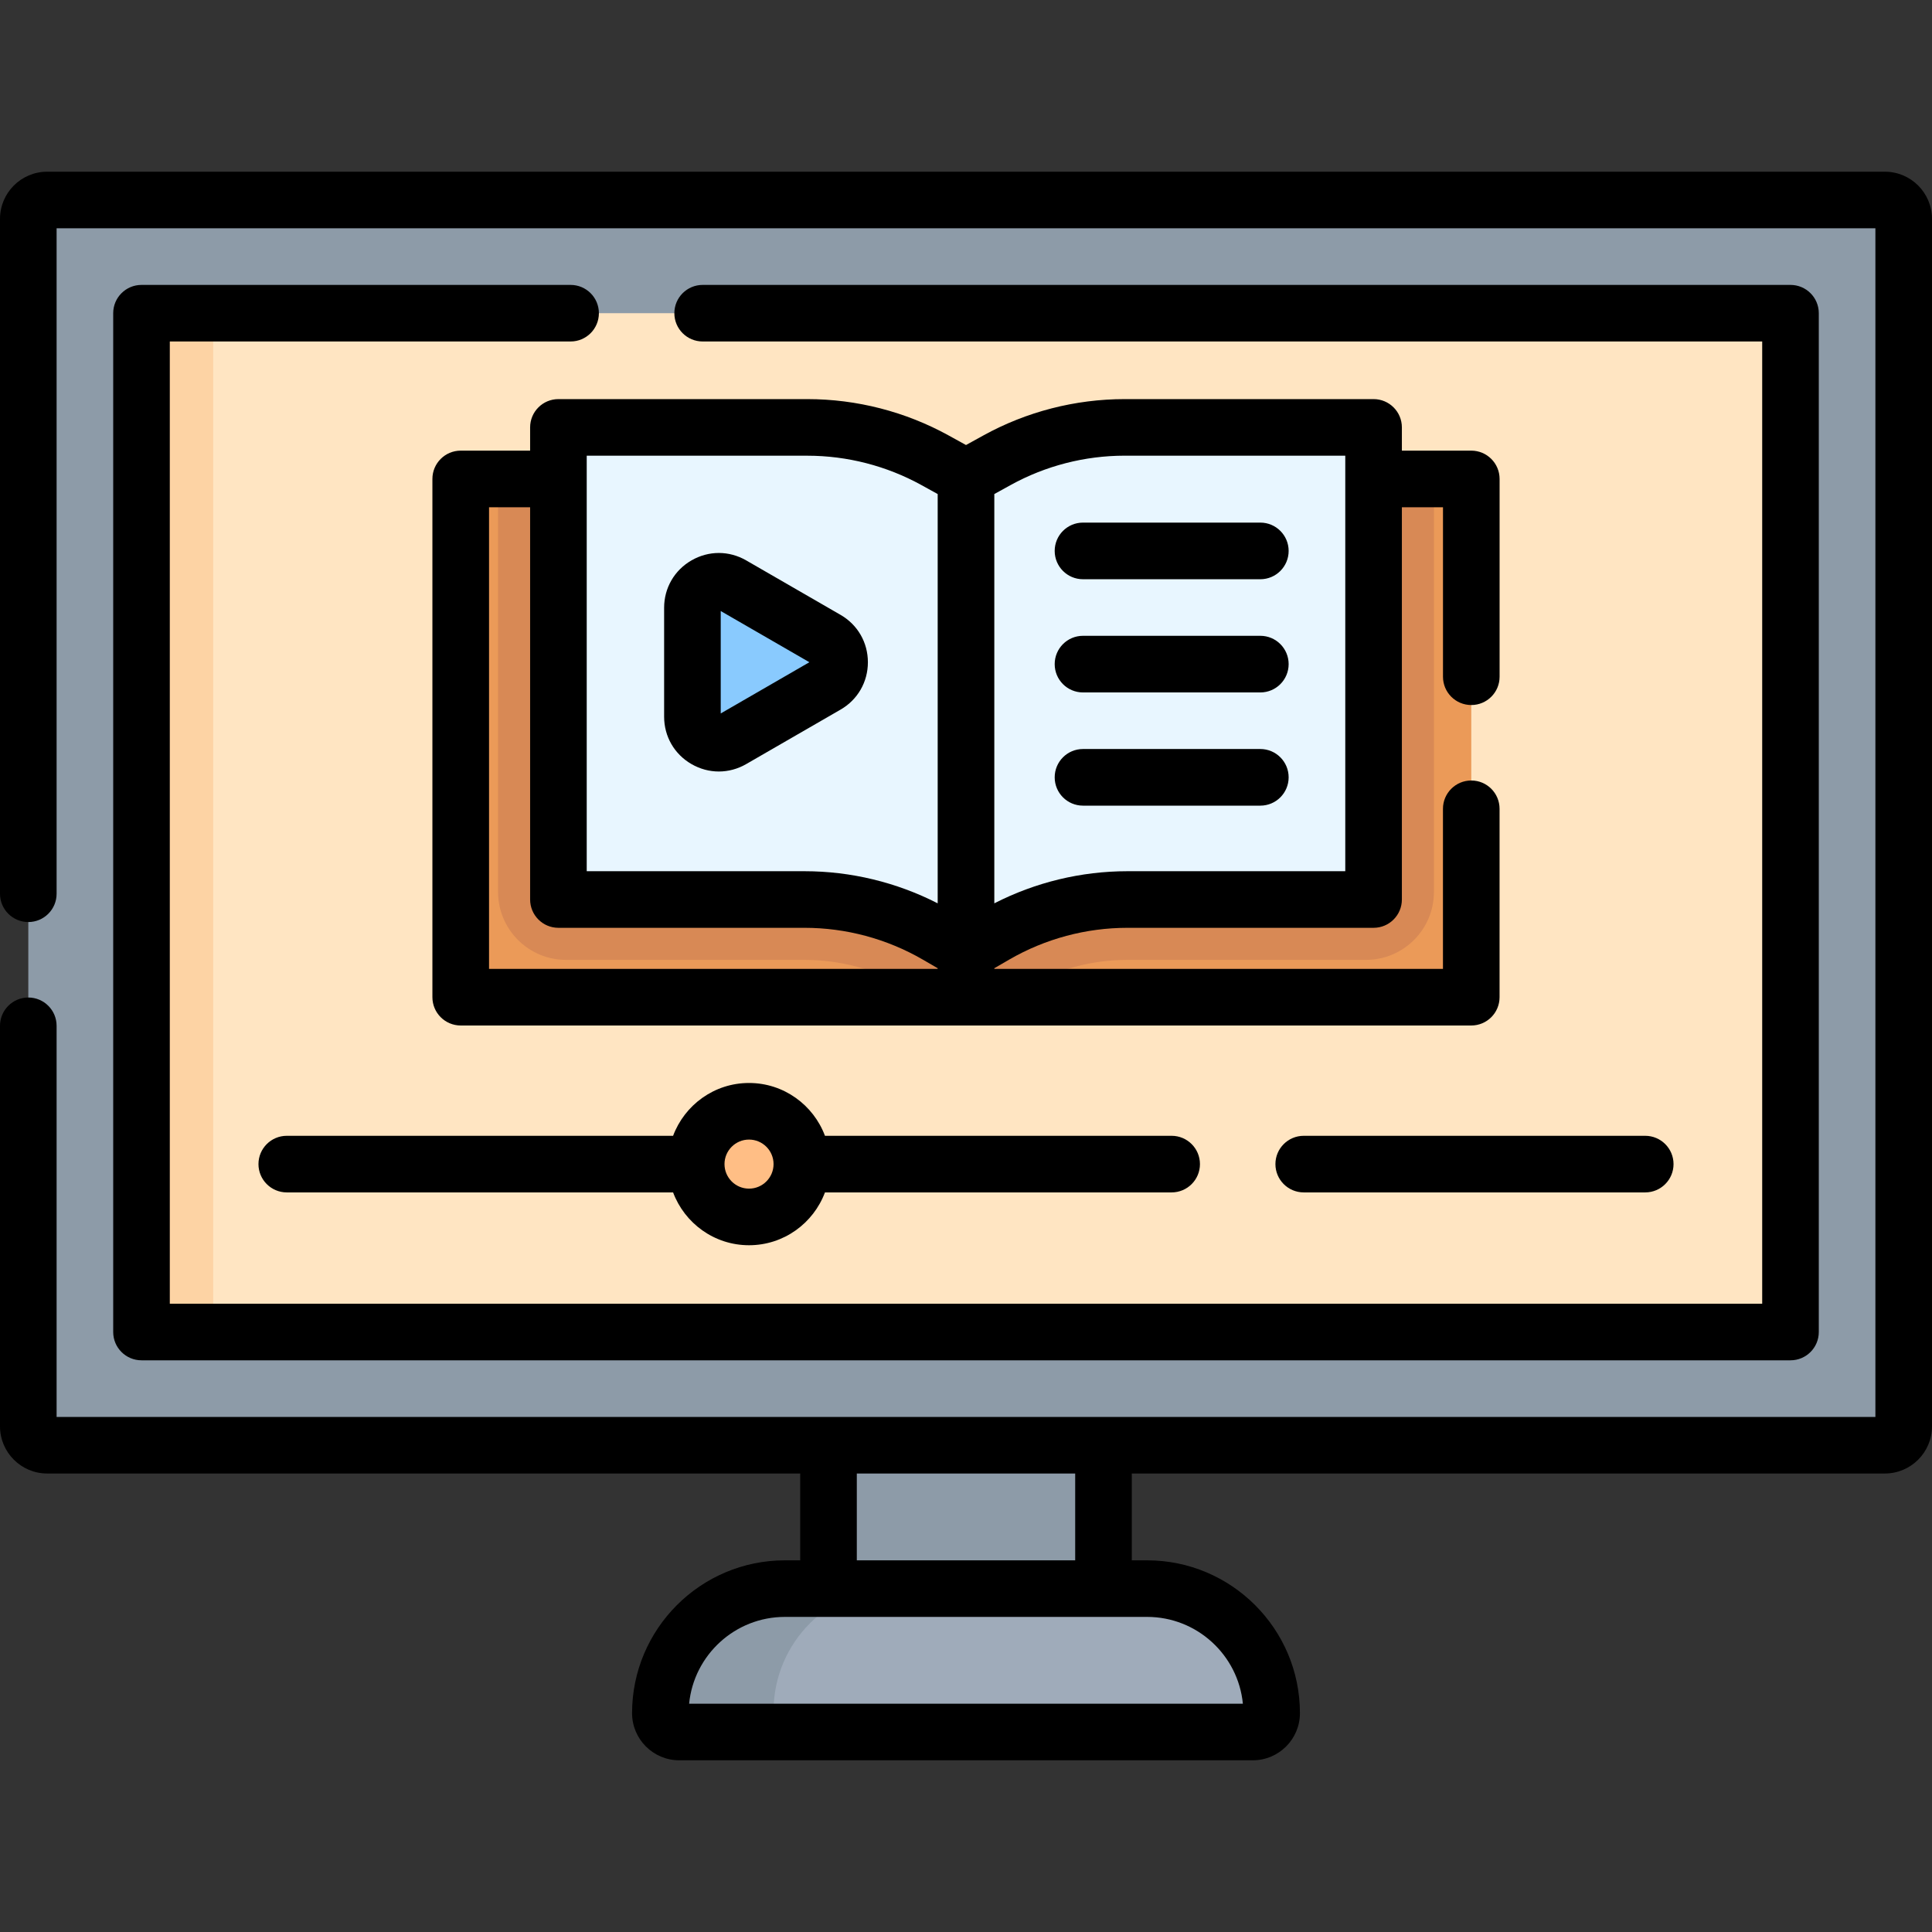 <svg xmlns="http://www.w3.org/2000/svg" width="64" height="64" viewBox="0 0 64 64" fill="none"><rect x="0" y="0" width="64" height="64" fill="#333333" stroke="none"/><path d="M27.445 46.812H36.555V53.662H27.445V46.812Z" fill="#8D9BA8"/><path d="M62.438 6.688H4.688H1.562C1.218 6.688 0.938 6.968 0.938 7.312V10.438V44.062V47.188C0.938 47.532 1.218 47.812 1.562 47.812H4.688H62.438C62.782 47.812 63.062 47.532 63.062 47.188V44.062V10.438V7.312C63.062 6.968 62.782 6.688 62.438 6.688Z" fill="#8D9BA8"/><path d="M41.5 57.312H25.625L22.86 56.951C22.515 56.951 22.235 56.671 22.235 56.326C22.235 54.048 23.883 52.695 26.161 52.695L29.453 52.562H38C40.278 52.562 42.125 54.409 42.125 56.688C42.125 57.033 41.845 57.312 41.5 57.312Z" fill="#9FABBA"/><path d="M29.75 52.562C27.471 52.562 25.625 54.409 25.625 56.688V57.312H22.5C22.155 57.312 21.875 57.032 21.875 56.688C21.875 55.547 22.336 54.517 23.082 53.77C23.83 53.024 24.86 52.562 26 52.562H29.75Z" fill="#8D9BA8"/><path d="M58.812 44.125H7.062L6.375 43.543C6.099 43.543 5.875 43.319 5.875 43.043L5.375 11.279C5.375 11.002 5.599 10.779 5.875 10.779L7.062 10.375H58.812C59.089 10.375 59.312 10.599 59.312 10.875V43.625C59.312 43.901 59.089 44.125 58.812 44.125Z" fill="#FFE5C2"/><path d="M7.062 10.375V44.125H5.188C4.911 44.125 4.688 43.901 4.688 43.625V10.875C4.688 10.599 4.911 10.375 5.188 10.375H7.062Z" fill="#FDD3A4"/><path d="M15.262 32.658V16.269C15.262 16.062 15.43 15.894 15.636 15.894L16.499 15.892L32 17.767L47.501 15.839L48.362 15.837C48.57 15.837 48.738 16.005 48.738 16.212V32.658C48.738 32.866 48.57 33.033 48.363 33.033H33.401L32 32.284L30.6 33.033H15.637C15.43 33.033 15.262 32.865 15.262 32.658Z" fill="#EB9A58"/><path d="M47.501 15.839V29.547C47.501 30.788 46.492 31.797 45.251 31.797H37.35C36.164 31.797 34.995 32.111 33.969 32.705L33.401 33.034H32.938L32 32.284L31.062 33.034H30.6L30.031 32.705C29.005 32.111 27.836 31.797 26.65 31.797H18.749C17.508 31.797 16.499 30.788 16.499 29.547V15.893L47.501 15.839Z" fill="#D88955"/><path d="M45.252 29.797H37.349C35.81 29.797 34.298 30.203 32.967 30.974L32.125 31.461C32.048 31.506 31.952 31.506 31.875 31.461L31.033 30.974C29.701 30.203 28.189 29.797 26.65 29.797H18.748C18.61 29.797 18.498 29.685 18.498 29.547V14.408C18.498 14.27 18.61 14.158 18.748 14.158H26.747C28.225 14.158 29.678 14.532 30.973 15.246L31.062 15.296L31.879 16.213C31.954 16.255 32.045 16.255 32.12 16.213L32.937 15.296L33.027 15.246C34.321 14.532 35.775 14.158 37.253 14.158H45.252C45.39 14.158 45.502 14.27 45.502 14.408V29.547C45.502 29.685 45.39 29.797 45.252 29.797Z" fill="#E8F6FF"/><path d="M24.812 40.312C25.779 40.312 26.562 39.529 26.562 38.562C26.562 37.596 25.779 36.812 24.812 36.812C23.846 36.812 23.062 37.596 23.062 38.562C23.062 39.529 23.846 40.312 24.812 40.312Z" fill="#FFBE85"/><path d="M27.375 21.18L24.25 19.375C23.667 19.039 22.938 19.46 22.938 20.133V23.742C22.938 24.415 23.667 24.836 24.25 24.5L27.375 22.695C27.958 22.358 27.958 21.517 27.375 21.18Z" fill="#89CAFE"/><path d="M62.438 5.688H1.562C0.701 5.688 0 6.388 0 7.25V29.607C0 30.124 0.42 30.544 0.938 30.544C1.455 30.544 1.875 30.124 1.875 29.607V7.562H62.125V46.938H1.875V33.981C1.875 33.464 1.455 33.044 0.938 33.044C0.42 33.044 0 33.464 0 33.981V47.25C0 48.112 0.701 48.812 1.562 48.812H26.508V51.688H26C23.209 51.688 20.938 53.959 20.938 56.75C20.938 57.612 21.638 58.312 22.5 58.312H41.5C42.362 58.312 43.062 57.612 43.062 56.75C43.062 53.959 40.791 51.688 38 51.688H37.492V48.812H62.438C63.299 48.812 64 48.112 64 47.25V7.25C64 6.388 63.299 5.688 62.438 5.688ZM41.172 56.438H22.828C22.985 54.826 24.348 53.562 26 53.562H38C39.652 53.562 41.015 54.826 41.172 56.438ZM35.617 51.688H28.383V48.812H35.617V51.688Z" fill="black"/><path d="M18.902 9.438H4.688C4.17 9.438 3.75 9.857 3.75 10.375V44.125C3.75 44.643 4.17 45.062 4.688 45.062H59.312C59.83 45.062 60.25 44.643 60.25 44.125V10.375C60.25 9.857 59.83 9.438 59.312 9.438H23.277C22.759 9.438 22.339 9.857 22.339 10.375C22.339 10.893 22.759 11.312 23.277 11.312H58.375V43.188H5.625V11.312H18.902C19.419 11.312 19.839 10.893 19.839 10.375C19.839 9.857 19.419 9.438 18.902 9.438Z" fill="black"/><path d="M45.502 13.221H37.253C35.621 13.221 34.003 13.637 32.575 14.425L32 14.742L31.425 14.425C29.997 13.637 28.379 13.221 26.747 13.221H18.498C17.98 13.221 17.561 13.64 17.561 14.158V14.928H15.262C14.744 14.928 14.324 15.348 14.324 15.865V33.033C14.324 33.551 14.744 33.971 15.262 33.971H48.738C49.256 33.971 49.675 33.551 49.675 33.033V26.793C49.675 26.275 49.256 25.855 48.738 25.855C48.22 25.855 47.8 26.275 47.8 26.793V32.096H32.938V32.074L33.436 31.785C34.624 31.098 35.977 30.735 37.349 30.735H45.502C46.02 30.735 46.439 30.315 46.439 29.797V16.803H47.801V22.418C47.801 22.936 48.22 23.355 48.738 23.355C49.256 23.355 49.676 22.936 49.676 22.418V15.865C49.676 15.348 49.256 14.928 48.738 14.928H46.439V14.158C46.439 13.64 46.02 13.221 45.502 13.221ZM19.436 15.096H26.747C28.063 15.096 29.368 15.432 30.52 16.067L31.062 16.366V29.924C29.7 29.227 28.185 28.86 26.651 28.86H19.436V15.096ZM16.2 16.803H17.561V29.797C17.561 30.315 17.98 30.735 18.498 30.735H26.651C28.023 30.735 29.376 31.098 30.564 31.785L31.062 32.074V32.096H16.2V16.803ZM44.564 28.86H37.349C35.815 28.86 34.3 29.227 32.938 29.924V16.366L33.48 16.067C34.632 15.431 35.937 15.095 37.253 15.095H44.564V28.86Z" fill="black"/><path d="M42.25 38.562C42.25 39.08 42.67 39.5 43.188 39.5H54.5C55.018 39.5 55.438 39.08 55.438 38.562C55.438 38.045 55.018 37.625 54.5 37.625H43.188C42.67 37.625 42.25 38.045 42.25 38.562Z" fill="black"/><path d="M27.328 37.625C26.946 36.605 25.964 35.875 24.812 35.875C23.661 35.875 22.679 36.605 22.297 37.625H9.5C8.982 37.625 8.562 38.045 8.562 38.562C8.562 39.08 8.982 39.5 9.5 39.5H22.297C22.679 40.52 23.661 41.25 24.812 41.25C25.964 41.25 26.946 40.52 27.328 39.5H38.812C39.33 39.5 39.75 39.08 39.75 38.562C39.75 38.045 39.33 37.625 38.812 37.625H27.328ZM24.812 39.375C24.364 39.375 24 39.011 24 38.562C24 38.114 24.364 37.75 24.812 37.75C25.261 37.75 25.625 38.114 25.625 38.562C25.625 39.011 25.261 39.375 24.812 39.375Z" fill="black"/><path d="M28.75 21.938C28.75 21.282 28.411 20.695 27.844 20.368L24.719 18.564C24.151 18.236 23.474 18.236 22.906 18.564C22.339 18.891 22 19.478 22 20.133V23.742C22 24.397 22.339 24.984 22.906 25.311C23.19 25.475 23.501 25.557 23.812 25.557C24.124 25.557 24.435 25.475 24.719 25.311L27.844 23.507C28.411 23.18 28.75 22.593 28.75 21.938ZM23.875 23.634V20.241L26.812 21.937L23.875 23.634Z" fill="black"/><path d="M34.938 18.25C34.938 18.768 35.357 19.188 35.875 19.188H41.75C42.268 19.188 42.688 18.768 42.688 18.25C42.688 17.732 42.268 17.312 41.75 17.312H35.875C35.357 17.312 34.938 17.732 34.938 18.25Z" fill="black"/><path d="M41.75 21.062H35.875C35.357 21.062 34.938 21.482 34.938 22C34.938 22.518 35.357 22.938 35.875 22.938H41.75C42.268 22.938 42.688 22.518 42.688 22C42.688 21.482 42.268 21.062 41.75 21.062Z" fill="black"/><path d="M41.75 24.812H35.875C35.357 24.812 34.938 25.232 34.938 25.75C34.938 26.268 35.357 26.688 35.875 26.688H41.75C42.268 26.688 42.688 26.268 42.688 25.75C42.688 25.232 42.268 24.812 41.75 24.812Z" fill="black"/></svg>
